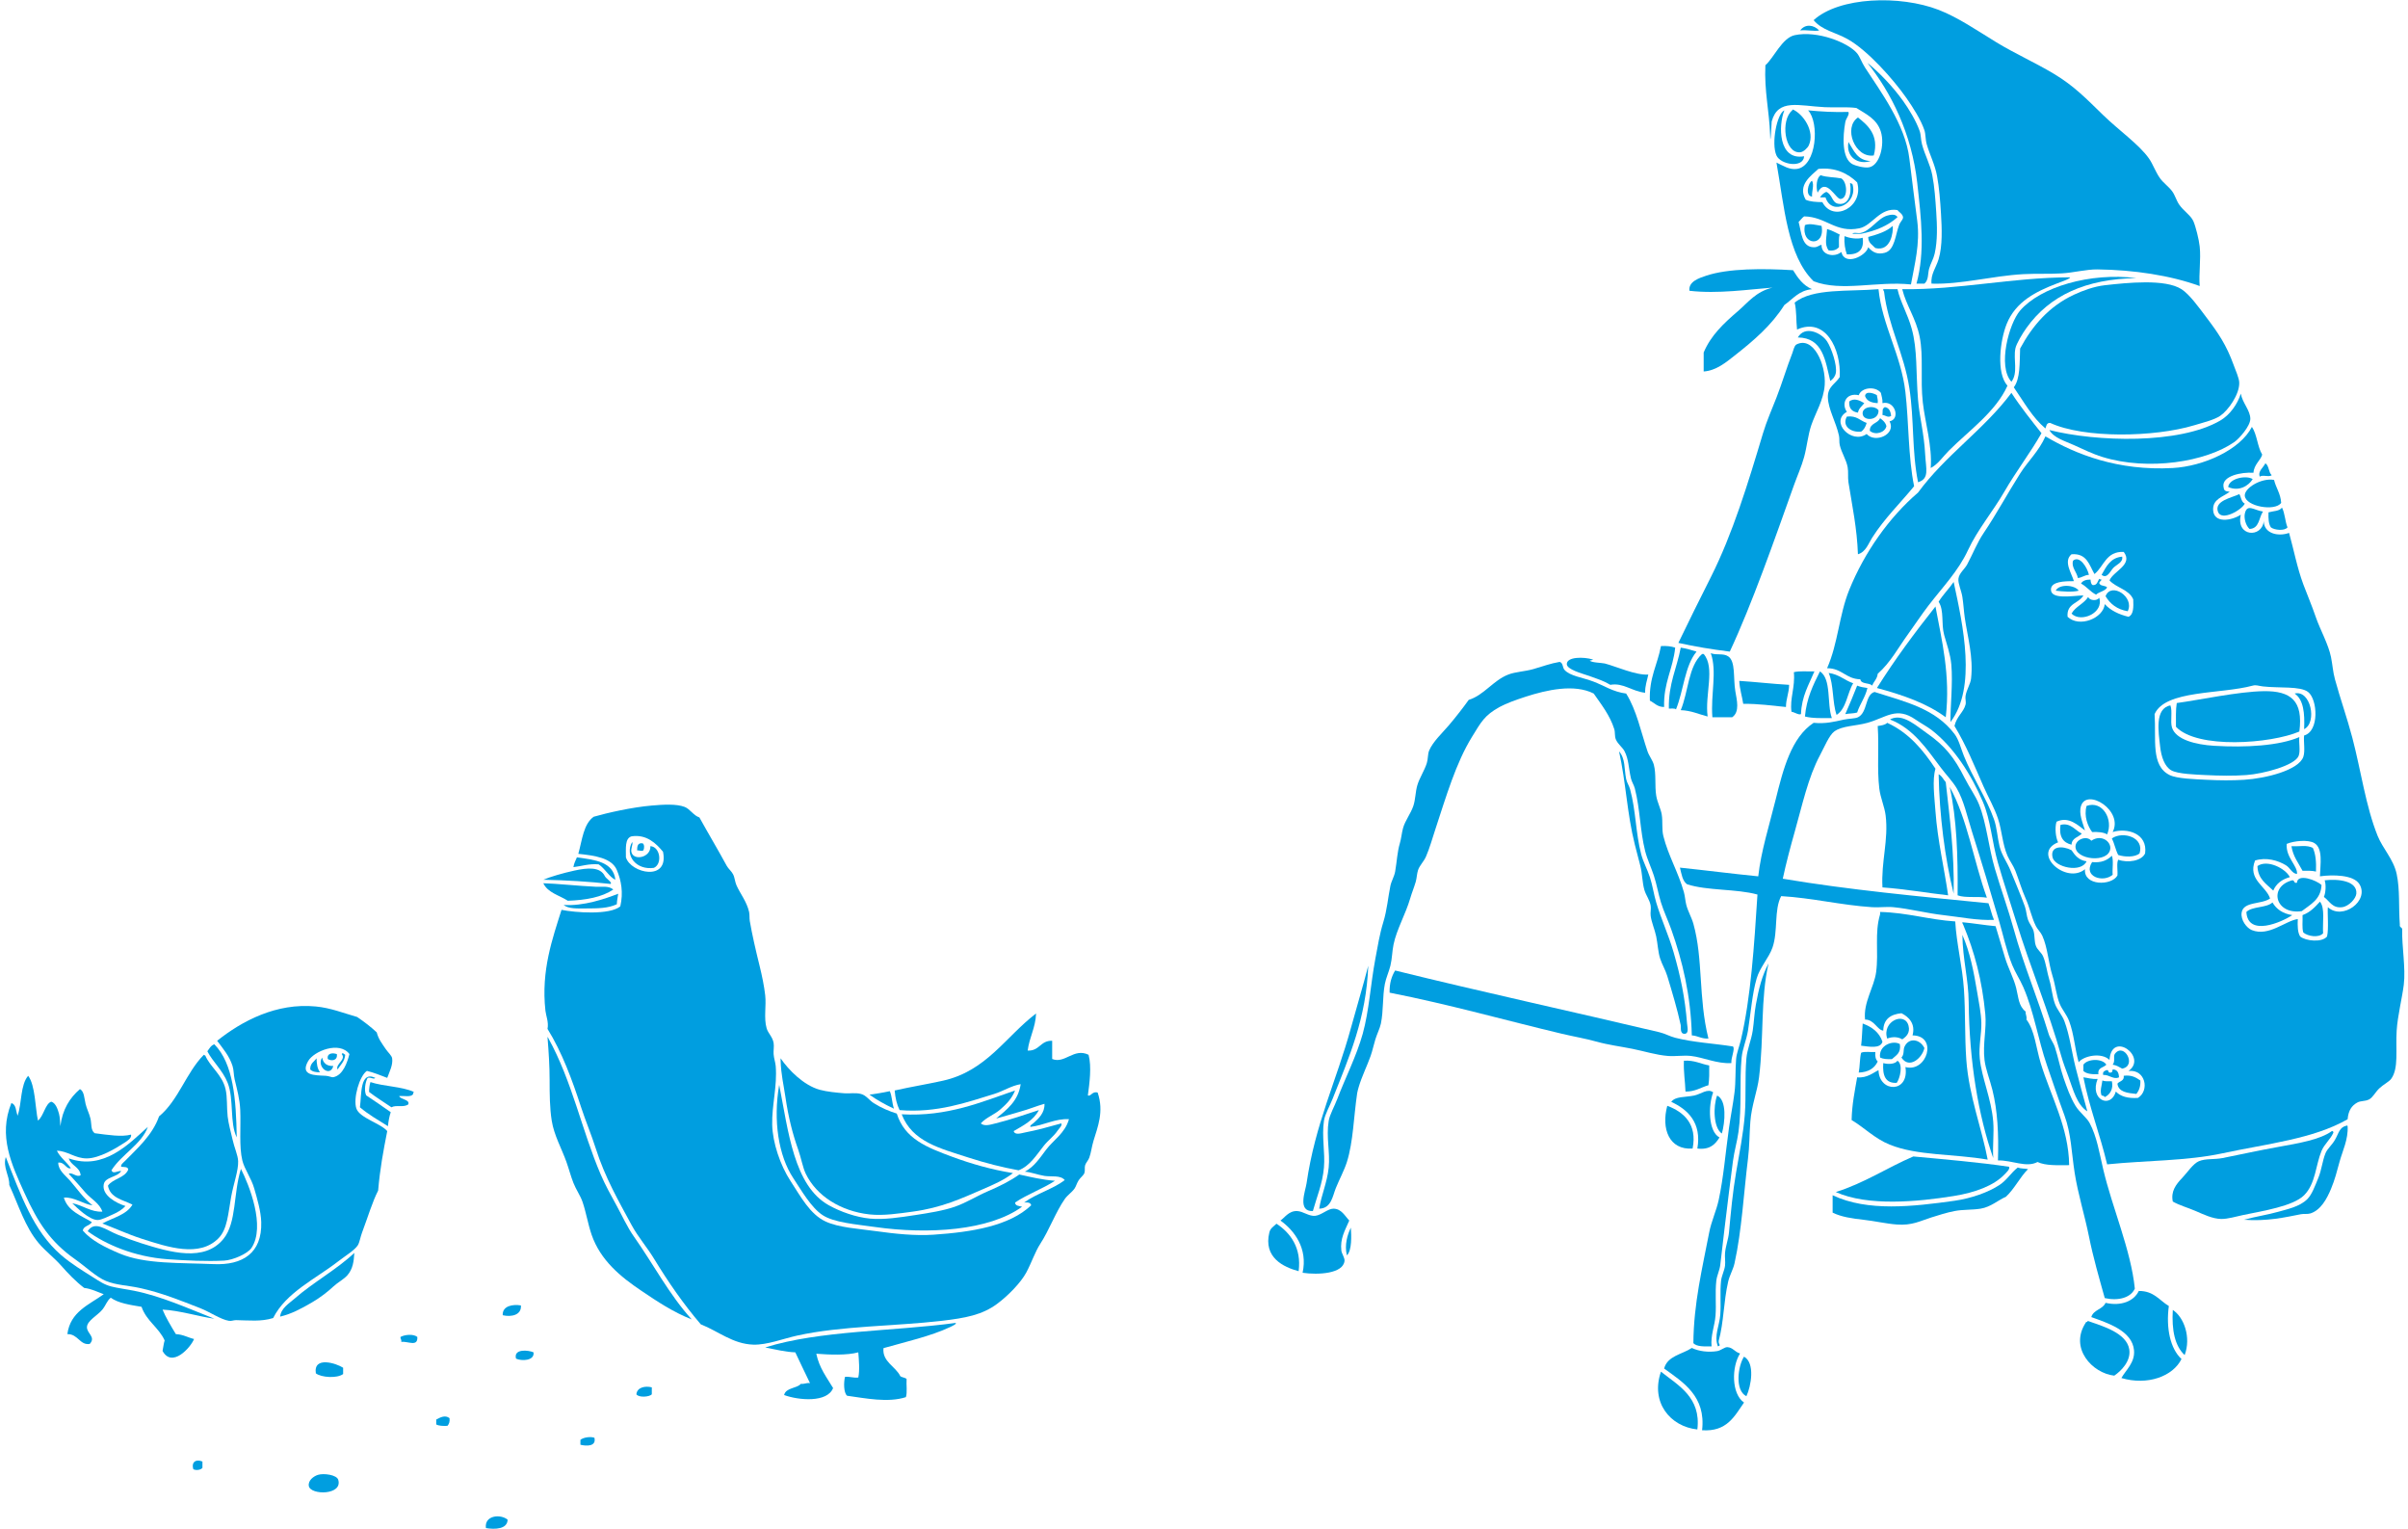 <?xml version="1.0" encoding="UTF-8" standalone="no"?><!DOCTYPE svg PUBLIC "-//W3C//DTD SVG 1.1//EN" "http://www.w3.org/Graphics/SVG/1.1/DTD/svg11.dtd"><svg width="100%" height="100%" viewBox="0 0 438 278" version="1.1" xmlns="http://www.w3.org/2000/svg" xmlns:xlink="http://www.w3.org/1999/xlink" xml:space="preserve" xmlns:serif="http://www.serif.com/" style="fill-rule:evenodd;clip-rule:evenodd;stroke-linejoin:round;stroke-miterlimit:2;"><g id="pani-bia" serif:id="pani bia"><g id="Layer-1" serif:id="Layer 1"><path d="M400.11,52.013c-5.336,-1.939 -11.974,-2.939 -18.563,-3.022c-2.071,-0.026 -4.294,0.586 -6.475,0.719c-2.351,0.143 -4.753,0.017 -7.051,0.144c-5.701,0.316 -11.257,1.898 -16.691,1.727c-0.178,-1.715 0.846,-2.946 1.295,-4.461c0.725,-2.446 0.59,-5.583 0.432,-8.202c-0.147,-2.408 -0.319,-4.762 -0.72,-6.907c-0.4,-2.14 -1.345,-3.905 -1.871,-5.756c-0.272,-0.957 -0.181,-1.837 -0.431,-2.59c-0.62,-1.865 -2.149,-4.251 -3.31,-5.9c-2.374,-3.372 -6.991,-8.597 -10.649,-10.648c-2.232,-1.251 -4.646,-1.594 -6.187,-3.453c4.665,-4.248 15.699,-4.59 22.736,-1.871c3.541,1.369 7.064,3.8 10.504,5.9c3.321,2.027 7.06,3.687 10.504,5.756c3.631,2.181 5.845,4.49 8.922,7.482c2.883,2.804 6.566,5.361 8.346,7.914c0.72,1.032 1.181,2.445 2.014,3.598c0.601,0.829 1.492,1.43 2.159,2.302c0.545,0.713 0.775,1.683 1.296,2.446c0.791,1.161 2.132,1.987 2.588,3.022c0.416,0.942 1.018,3.335 1.152,4.605c0.252,2.382 -0.191,4.99 0,7.195" style="fill:#009ee0;"/><path d="M330.897,5.534c-0.792,0.213 -2.258,-0.138 -3.454,0c0.918,-1.241 2.452,-1.041 3.454,0" style="fill:#009ee0;"/><path d="M338.235,41.508c-4.341,0.921 -6.061,-2.098 -10.072,-2.159c-0.407,0.265 -0.648,0.696 -1.008,1.007c0.547,2.015 0.553,4.548 2.734,4.606c0.806,0.02 0.975,-0.402 1.44,-0.432c-0.071,1.89 2.342,2.357 3.597,1.295c0.626,2.651 4.535,0.68 4.892,-0.863c0.898,1.042 1.794,1.331 3.022,1.006c1.82,-0.48 1.927,-3.32 2.59,-5.036c0.264,-0.682 0.758,-0.998 0.719,-1.439c-0.051,-0.591 -0.825,-0.984 -1.007,-1.295c-3.204,-0.529 -4.554,2.811 -6.907,3.31m-6.762,-4.749c1.991,3.794 7.628,0.841 6.331,-3.597c-1.619,-1.571 -3.947,-2.789 -7.051,-2.446c-1.3,1.213 -3.861,2.911 -2.302,5.611c0.797,0.354 1.887,0.416 3.022,0.432m16.116,14.966c-6.221,-0.644 -12.59,1.378 -17.7,-0.576c-4.782,-4.667 -5.329,-13.569 -6.763,-21.584c1.211,0.554 2.337,1.358 3.741,1.151c3.583,-0.528 4.104,-8.417 2.015,-10.648c2.325,0.218 4.715,0.369 7.339,0.287c0.222,0.538 -0.441,1.123 -0.576,1.871c-0.465,2.594 -0.648,6.568 1.295,7.626c0.463,0.252 2.108,0.738 3.022,0.576c1.96,-0.346 2.884,-4.123 2.158,-6.476c-0.727,-2.356 -2.781,-3.245 -4.46,-4.316c-1.814,-0.239 -3.714,-0.042 -5.756,-0.144c-4.734,-0.236 -8.495,-1.616 -9.641,2.59c-0.043,0.16 -0.23,5.058 -0.287,2.446c-0.154,-4.355 -1.081,-7.937 -0.864,-12.662c1.51,-1.314 3.04,-4.972 5.324,-5.468c4.127,-0.897 9.786,1.375 11.368,3.309c0.484,0.592 0.847,1.676 1.438,2.59c2.753,4.251 7.324,10.346 8.059,16.548c0.42,3.549 0.999,7.858 1.438,11.368c0.521,4.152 -0.485,7.835 -1.15,11.512" style="fill:#009ee0;"/><path d="M326.004,20.068c-0.026,-0.123 0.057,-0.136 0.144,-0.144c1.875,0.864 3.992,3.949 2.878,6.475c-0.222,0.503 -0.986,1.241 -1.583,1.295c-2.864,0.257 -3.624,-5.863 -1.439,-7.626" style="fill:#009ee0;"/><path d="M337.948,21.362c1.779,1.391 3.882,3.212 2.878,6.907c-3.407,0.529 -5.604,-5.058 -2.878,-6.907" style="fill:#009ee0;"/><path d="M336.221,25.823c0.967,1.528 1.61,3.379 4.029,3.454c-2.128,0.745 -4.549,-0.602 -4.029,-3.454" style="fill:#009ee0;"/><path d="M330.609,35.033c-0.327,-1 -0.203,-2.791 0.575,-3.166c1.047,0.392 2.546,0.332 3.742,0.576c1.108,0.673 1.238,3.651 -0.144,3.741c-0.862,0.055 -2.632,-4.11 -4.173,-1.151" style="fill:#009ee0;"/><path d="M329.601,32.874c0.428,0.816 -0.077,1.934 0,2.878c-1.318,-0.117 -0.689,-2.604 0,-2.878" style="fill:#009ee0;"/><path d="M336.509,33.306c0.232,-0.041 0.247,0.136 0.431,0.144c1.126,3.556 -3.765,5.982 -4.893,2.446l-1.006,0c0.295,-0.425 0.639,-0.799 1.15,-1.007c1.135,0.499 1.012,1.943 2.159,2.159c1.858,0.349 2.516,-1.722 2.159,-3.742" style="fill:#009ee0;"/><path d="M345.142,39.494c-1.689,1.524 -3.937,2.488 -6.619,3.021l-1.583,0c0.2,-0.328 1.002,-0.053 1.439,-0.143c1.813,-0.305 3.172,-2.686 4.893,-3.166c0.389,-0.109 1.502,-0.419 1.87,0.288" style="fill:#009ee0;"/><path d="M331.329,41.076c0.738,3.909 -3.785,3.647 -3.022,-0.144c0.886,-0.368 2.17,0.008 3.022,0.144" style="fill:#009ee0;"/><path d="M344.279,41.076c0.122,1.091 -0.348,4.728 -3.166,4.03c-0.526,-0.578 -1.3,-0.907 -1.294,-2.015c1.688,-0.47 3.341,-0.976 4.46,-2.015" style="fill:#009ee0;"/><path d="M332.335,41.652c0.86,0.243 1.564,0.643 2.303,1.007c-0.243,0.572 -0.113,1.517 -0.144,2.303c-0.407,0.409 -0.926,0.704 -1.871,0.575c-0.819,-1.083 -0.367,-2.355 -0.288,-3.885" style="fill:#009ee0;"/><path d="M335.501,42.947c0.831,0.332 2.284,0.608 3.309,0.288c0.309,2.274 -0.843,3.089 -2.877,3.022c-0.322,-0.926 -0.516,-1.978 -0.432,-3.31" style="fill:#009ee0;"/><path d="M388.599,50.573c-9.198,0.154 -15.762,3.133 -20.002,9.066c-0.713,0.998 -1.836,2.845 -2.014,3.741c-0.397,1.994 0.534,4.417 -0.72,6.043c-2.564,-2.817 -0.425,-10.635 1.583,-12.95c3.719,-4.286 12.708,-6.963 21.153,-5.9" style="fill:#009ee0;"/><path d="M376.511,50.429c0.224,0.204 -1.681,0.858 -2.446,1.152c-3.721,1.431 -7.428,3.259 -9.065,7.338c-1.205,3.002 -1.929,8.905 0.144,11.224c-2.11,4.718 -7.025,8.175 -10.649,11.799c-1.117,1.118 -1.989,2.485 -3.309,3.166c0.301,-3.998 -1.024,-8.231 -1.44,-11.943c-0.474,-4.247 0.157,-8.3 -0.575,-11.943c-0.67,-3.339 -2.431,-5.646 -3.165,-8.634c10.476,0.123 19.728,-2.113 30.505,-2.159" style="fill:#009ee0;"/><path d="M372.915,76.906c-0.668,-0.043 -0.697,0.55 -0.864,1.008c-2.397,-2.017 -3.952,-4.874 -5.756,-7.483c1.191,-1.543 1.048,-4.42 1.151,-7.051c2.238,-4.143 5.231,-7.649 9.785,-9.785c1.65,-0.773 3.737,-1.517 5.612,-1.726c4.085,-0.457 11.002,-1.184 13.958,0.719c1.472,0.949 3.169,3.33 4.46,5.036c2.256,2.98 3.686,5.06 5.037,8.778c0.37,1.018 0.981,2.355 1.005,3.165c0.071,2.149 -2.013,5.064 -3.451,6.044c-1.087,0.741 -3.041,1.212 -4.749,1.727c-7.265,2.19 -20.005,2.412 -26.188,-0.432" style="fill:#009ee0;"/><path d="M338.091,71.869c-2.273,-0.52 -3.215,1.509 -2.158,3.022c-3.159,1.781 0.829,5.99 3.597,4.029c1.573,1.756 5.426,0.041 4.173,-2.302c2.042,-0.41 0.984,-3.859 -1.295,-3.309c0.049,-0.768 -0.179,-1.26 -0.288,-1.871c-0.961,-1.253 -3.517,-1.029 -4.029,0.431m3.597,-19.281c0.673,6.596 4.109,11.947 4.893,18.706c0.625,5.394 0.496,11.847 1.583,17.124c-2.524,3.083 -5.368,5.822 -7.626,9.353c-0.691,1.079 -1.153,2.602 -2.591,3.021c-0.172,-4.768 -1.037,-8.729 -1.726,-13.094c-0.14,-0.882 0.017,-1.846 -0.144,-2.734c-0.257,-1.404 -1.118,-2.628 -1.439,-4.029c-0.127,-0.552 -0.021,-1.167 -0.144,-1.727c-0.538,-2.455 -1.935,-4.757 -2.015,-6.907c-0.074,-2.001 1.351,-2.453 2.159,-3.741c0.257,-5.17 -2.64,-10.945 -7.77,-8.634c-0.179,-1.596 -0.069,-3.481 -0.432,-4.892c3.24,-2.659 9.815,-1.984 15.252,-2.446" style="fill:#009ee0;"/><path d="M345.142,52.588c0.517,2.32 1.835,4.474 2.59,7.194c1.065,3.837 0.74,7.941 1.151,12.951c0.257,3.127 1.091,6.026 1.296,9.929c0.136,2.621 0.821,4.367 -1.296,5.036c-1.151,-5.726 -0.682,-11.275 -1.582,-17.123c-0.973,-6.327 -3.87,-11.344 -4.605,-17.556c-0.075,-0.115 -0.15,-0.233 -0.143,-0.431" style="fill:#009ee0;"/><path d="M332.911,69.279c-0.89,-3.713 -1.34,-7.868 -5.899,-7.913c1.303,-2.25 4.29,-0.855 5.323,0.719c0.778,1.184 1.867,4.328 1.584,5.756c-0.131,0.659 -0.528,1.109 -1.008,1.438" style="fill:#009ee0;"/><path d="M314.637,118.492c-3.244,-0.403 -6.374,-0.917 -9.353,-1.583c1.871,-3.899 3.856,-7.879 5.899,-11.944c3.994,-7.943 6.746,-17.007 9.497,-26.188c0.67,-2.236 1.601,-4.303 2.446,-6.475c1.055,-2.712 1.876,-5.511 2.878,-8.059c0.217,-0.552 0.313,-1.272 0.72,-1.582c3.105,-1.648 5.433,3.634 5.18,7.338c-0.189,2.755 -1.69,5.1 -2.447,7.339c-0.611,1.813 -0.767,3.813 -1.294,5.756c-0.458,1.685 -1.266,3.485 -1.871,5.18c-3.542,9.924 -7.63,21.628 -11.655,30.218" style="fill:#009ee0;"/><path d="M341.401,71.869c0.04,0.488 0.229,0.827 0.144,1.44c-1.149,-0.051 -2.005,-0.394 -2.303,-1.296c0.098,-1.037 1.717,-0.454 2.159,-0.144" style="fill:#009ee0;"/><path d="M340.538,124.679c-0.516,-0.588 -2.014,-0.192 -2.158,-1.151c-2.631,-0.056 -3.348,-2.025 -6.044,-2.014c2.012,-4.557 2.16,-9.63 4.028,-14.246c2.759,-6.816 7.229,-13.155 12.519,-17.699c4.939,-6.766 11.982,-11.425 16.98,-18.131c1.637,2.536 3.836,5.277 5.468,7.339c-2.067,3.637 -4.619,6.935 -6.763,10.648c-2.091,3.621 -4.874,6.891 -6.619,10.648c-1.75,3.767 -4.58,6.67 -7.195,10.072c-1.255,1.634 -2.398,3.384 -3.596,5.037c-1.898,2.615 -3.27,5.274 -5.613,7.339c-0.095,0.961 -0.727,1.384 -1.007,2.158" style="fill:#009ee0;"/><path d="M407.593,71.583c0.263,1.65 1.748,3.062 1.727,4.604c-0.019,1.302 -1.993,3.55 -2.879,4.173c-5.132,3.609 -15.651,5.327 -24.03,2.734c-1.833,-0.567 -3.592,-1.447 -5.181,-2.158c-1.705,-0.764 -3.689,-1.322 -4.46,-2.734c8.579,2.161 23.622,2.615 31.082,-1.727c1.748,-1.019 3.12,-2.956 3.741,-4.892" style="fill:#009ee0;"/><path d="M339.099,73.309c-0.409,0.55 -0.997,0.922 -1.151,1.726c-1.035,-0.164 -1.678,-0.72 -1.584,-2.014c0.861,-0.738 1.949,-0.184 2.735,0.288" style="fill:#009ee0;"/><path d="M341.689,74.604c0.099,1.87 -2.665,2.057 -2.878,0.719c-0.218,-1.366 2.11,-1.725 2.878,-0.719" style="fill:#009ee0;"/><path d="M342.84,74.029c0.787,0.124 1.041,0.779 1.151,1.582c-0.541,0.438 -1.057,-0.115 -1.583,-0.144c0.094,-0.825 -0.137,-1.089 0.432,-1.438" style="fill:#009ee0;"/><path d="M335.933,75.755c1.807,-0.225 2.411,0.754 3.597,1.151c-0.182,0.682 -0.485,1.242 -1.007,1.583c-1.876,0.202 -3.533,-1.041 -2.59,-2.734" style="fill:#009ee0;"/><path d="M341.976,76.043c0.497,0.367 0.968,0.758 1.151,1.439c-0.217,1.167 -2.013,1.743 -3.021,0.863c-0.032,-1.423 1.477,-1.305 1.87,-2.302" style="fill:#009ee0;"/><path d="M412.054,84.245c0.683,0.419 0.565,1.641 1.151,2.158c-0.39,0.426 -1.769,-0.139 -2.159,0.288c-0.421,-0.999 0.691,-1.706 1.008,-2.446" style="fill:#009ee0;"/><path d="M409.751,87.123c-0.737,1.221 -2.508,2.315 -4.461,1.438c0.192,-1.598 3.318,-2.186 4.461,-1.438" style="fill:#009ee0;"/><path d="M413.636,87.267c0.35,1.472 1.185,2.46 1.296,4.173c-1.09,1.603 -6.481,0.665 -6.619,-1.295c-0.098,-1.368 2.985,-3.288 5.323,-2.878" style="fill:#009ee0;"/><path d="M407.305,89.857c0.287,0.276 0.333,1.428 1.007,1.726c-0.546,1.136 -4.273,3.321 -4.892,1.44c-0.655,-1.989 2.572,-2.514 3.885,-3.166" style="fill:#009ee0;"/><path d="M411.621,93.022c-0.759,1.112 -0.644,3.096 -2.446,3.166c-0.704,-0.638 -1.017,-1.951 -0.864,-2.734c0.391,-1.972 1.669,-0.657 3.31,-0.432" style="fill:#009ee0;"/><path d="M415.074,92.303c0.539,0.997 0.558,2.513 1.009,3.597c-0.549,0.709 -2.413,0.486 -3.022,0c-0.426,-0.629 -0.476,-1.634 -0.433,-2.733c0.858,-0.248 2.007,-0.201 2.446,-0.864" style="fill:#009ee0;"/><path d="M386.008,101.224c0.211,1.029 -0.993,1.425 -1.583,2.015c-0.577,0.578 -1.136,2.107 -2.158,1.295c0.854,-1.497 1.585,-3.115 3.741,-3.31" style="fill:#009ee0;"/><path d="M379.965,104.534c-0.833,0.031 -1.22,0.507 -2.015,0.575c-0.167,-1.081 -1.271,-1.986 -0.863,-3.165c1.202,-0.994 2.583,1.27 2.878,2.59" style="fill:#009ee0;"/><path d="M381.836,105.253c0.115,0.077 0.233,0.151 0.432,0.144c-0.105,0.316 -0.676,0.478 -0.288,0.864c0.286,0.337 1.04,0.206 1.293,0.575c-0.414,0.687 -1.443,0.762 -2.013,1.295c-1.063,-0.519 -1.7,-1.465 -2.735,-2.014c0.295,-0.522 0.906,-0.726 1.728,-0.72c0.05,0.429 0.083,0.876 0.432,1.008c0.791,0.024 0.85,-0.685 1.151,-1.152" style="fill:#009ee0;"/><path d="M355.359,105.829c1.711,7.922 4.202,19.178 -0.576,25.469c-0.058,-2.777 0.467,-6.992 0.144,-10.504c-0.171,-1.863 -0.882,-3.839 -1.295,-5.324c-0.573,-2.061 0.037,-4.388 -1.007,-6.044c0.799,-1.311 1.876,-2.344 2.734,-3.597" style="fill:#009ee0;"/><path d="M378.094,107.412c-1.12,0.302 -3.026,0.15 -4.173,0c0.624,-1.281 3.521,-1.049 4.173,0" style="fill:#009ee0;"/><path d="M387.016,111.153c-1.926,-0.329 -3.185,-1.323 -4.029,-2.734c1.014,-2.669 5.341,0.147 4.029,2.734" style="fill:#009ee0;"/><path d="M379.82,108.563c0.28,0.665 1.589,0.773 2.015,0.143c0.897,2.715 -3.304,4.615 -5.036,2.879c0.715,-1.299 2.247,-1.783 3.021,-3.022" style="fill:#009ee0;"/><path d="M353.92,130.435c-3.413,-2.535 -7.825,-4.071 -12.52,-5.324c3.274,-5.218 6.895,-10.086 10.65,-14.821c1.132,6.113 2.76,12.486 1.87,20.145" style="fill:#009ee0;"/><path d="M304.708,117.772c-0.394,3.876 -2.151,6.387 -2.015,10.792c-1.252,0.005 -1.744,-0.749 -2.59,-1.151c-0.178,-4.158 1.397,-6.564 2.015,-9.928c1.018,-0.059 1.879,0.039 2.59,0.287" style="fill:#009ee0;"/><path d="M308.593,118.492c-2.157,2.592 -2.36,7.137 -3.741,10.505c-0.239,-0.242 -0.845,-0.115 -1.296,-0.145c-0.099,-4.512 1.468,-7.358 2.159,-11.08c1.059,0.14 1.939,0.46 2.878,0.72" style="fill:#009ee0;"/><path d="M311.183,118.78c1.097,0.422 2.234,-0.044 3.166,0.575c1.376,0.915 0.89,3.895 1.295,6.332c0.261,1.58 0.866,3.759 -0.576,4.747l-3.597,0c-0.329,-4.191 0.89,-8.312 -0.288,-11.654" style="fill:#009ee0;"/><path d="M309.888,118.923c2.139,2.487 0.186,7.388 0.719,11.368c-1.611,-0.402 -2.946,-1.082 -4.891,-1.151c1.392,-3.307 1.366,-8.033 3.885,-10.217" style="fill:#009ee0;"/><path d="M299.815,122.665c-0.212,1.083 -0.6,1.989 -0.575,3.309c-2.45,-0.272 -3.979,-1.864 -6.331,-1.439c-1.093,-0.67 -2.256,-1.061 -4.174,-1.726c-1.029,-0.356 -3.699,-1.074 -3.741,-2.015c-0.061,-1.38 3.06,-1.386 4.749,-0.864c0.123,0.039 -0.559,0.25 -0.576,0.145c0.07,0.425 2.267,0.453 2.734,0.576c2.051,0.534 5.664,2.179 7.914,2.014" style="fill:#009ee0;"/><path d="M283.699,120.362c0.65,0.206 0.488,1.01 0.863,1.439c1.009,1.153 3.26,1.365 5.325,2.159c1.916,0.736 3.552,1.87 5.899,2.158c1.901,3.014 2.709,7.032 3.885,10.504c0.28,0.826 0.933,1.632 1.151,2.446c0.453,1.686 0.141,3.799 0.432,5.613c0.201,1.249 0.838,2.376 1.008,3.453c0.208,1.327 -0.015,2.67 0.288,3.885c0.894,3.588 2.714,6.558 3.74,10.217c0.21,0.747 0.244,1.566 0.432,2.302c0.304,1.187 0.961,2.262 1.295,3.453c1.803,6.433 0.88,13.43 2.734,20.866c-1.276,0.076 -1.896,-0.503 -3.021,-0.576c-0.188,-7.242 -1.682,-13.482 -3.742,-19.282c-0.576,-1.621 -1.359,-3.24 -1.87,-4.892c-0.488,-1.579 -0.767,-3.291 -1.296,-4.893c-0.498,-1.509 -1.209,-2.979 -1.582,-4.461c-0.925,-3.661 -0.907,-7.595 -1.871,-11.368c-0.157,-0.614 -0.576,-1.229 -0.72,-1.87c-0.461,-2.073 -0.382,-3.364 -1.15,-4.893c-0.377,-0.749 -1.186,-1.24 -1.584,-2.157c-0.253,-0.586 -0.106,-1.3 -0.288,-1.872c-0.798,-2.522 -2.304,-4.4 -3.74,-6.475c-3.526,-1.799 -8.549,-0.661 -12.376,0.575c-1.678,0.544 -3.549,1.209 -4.748,1.872c-2.759,1.524 -3.356,2.733 -5.036,5.467c-2.92,4.75 -4.676,10.811 -6.619,16.692c-0.554,1.677 -1.064,3.524 -1.727,5.036c-0.399,0.911 -1.155,1.612 -1.439,2.447c-0.226,0.664 -0.223,1.444 -0.432,2.158c-0.289,0.987 -0.706,1.998 -1.007,3.022c-0.852,2.897 -2.455,5.618 -3.022,8.346c-0.271,1.306 -0.26,2.612 -0.576,3.885c-0.274,1.11 -0.793,2.204 -1.007,3.31c-0.451,2.339 -0.232,4.821 -0.719,7.195c-0.177,0.859 -0.71,1.91 -1.007,2.877c-0.308,1 -0.526,2.07 -0.864,3.022c-0.646,1.822 -1.601,3.726 -2.158,5.612c-0.084,0.284 -0.246,0.871 -0.288,1.151c-0.632,4.23 -0.709,8.841 -1.87,12.519c-0.484,1.53 -1.385,3.185 -2.015,4.748c-0.584,1.449 -0.818,3.701 -3.022,3.741c0.375,-2.439 1.445,-4.733 1.727,-7.482c0.284,-2.777 -0.487,-5.524 0,-8.49c0.185,-1.125 1.037,-2.592 1.582,-4.029c1.414,-3.724 3.485,-7.777 4.606,-11.799c1.151,-4.135 1.436,-9.047 2.302,-13.669c0.424,-2.268 0.77,-4.44 1.439,-6.621c0.696,-2.273 0.854,-4.479 1.294,-6.619c0.177,-0.854 0.714,-1.718 0.864,-2.59c0.34,-1.966 0.364,-3.469 0.864,-5.18c0.261,-0.897 0.333,-1.854 0.575,-2.734c0.369,-1.339 1.406,-2.635 1.871,-4.029c0.4,-1.201 0.364,-2.517 0.719,-3.741c0.389,-1.34 1.294,-2.663 1.727,-4.029c0.246,-0.776 0.159,-1.658 0.431,-2.303c0.681,-1.612 2.36,-3.149 3.598,-4.604c1.329,-1.565 2.544,-3.14 3.597,-4.604c2.747,-0.828 4.422,-3.524 7.195,-4.605c1.313,-0.512 3.029,-0.549 4.605,-1.007c1.59,-0.464 3.149,-1.036 4.748,-1.296" style="fill:#009ee0;"/><path d="M330.033,122.089c-1.001,2.405 -2.324,4.486 -2.446,7.77c-0.422,0.204 -1.139,-0.342 -1.727,-0.431c-0.337,-2.4 0.692,-4.42 0.432,-7.195c1.034,-0.261 2.489,-0.101 3.741,-0.144" style="fill:#009ee0;"/><path d="M331.041,122.089c2.129,1.42 1.23,5.868 2.158,8.49c-1.734,0.006 -3.528,0.074 -4.892,-0.288c0.297,-3.348 1.517,-5.773 2.734,-8.202" style="fill:#009ee0;"/><path d="M332.623,122.378c1.874,0.235 2.885,1.335 4.461,1.87c-1.096,1.829 -1.233,4.618 -3.021,5.755c-0.789,-2.233 -0.503,-5.541 -1.44,-7.625" style="fill:#009ee0;"/><path d="M316.363,123.815c3.065,0.197 5.976,0.548 9.066,0.72c-0.018,1.517 -0.566,2.505 -0.576,4.029c-2.539,-0.243 -4.961,-0.603 -7.77,-0.575c-0.217,-1.414 -0.639,-2.623 -0.72,-4.174" style="fill:#009ee0;"/><path d="M337.804,124.679c0.543,0.225 1.191,0.344 1.87,0.432c-0.396,1.714 -1.351,2.87 -1.87,4.46c-0.627,0.19 -1.478,0.154 -2.159,0.288c0.756,-1.691 1.461,-3.431 2.159,-5.18" style="fill:#009ee0;"/><path d="M340.97,125.831c5.836,1.852 11.048,3.059 14.533,7.626c0.805,1.056 1.137,2.558 1.727,4.028c1.478,3.69 4.161,7.776 5.468,11.512c0.538,1.54 0.614,3.258 1.007,4.894c0.388,1.615 1.395,2.92 2.014,4.459c0.884,2.199 1.846,4.416 2.59,6.476c0.277,0.766 0.291,1.646 0.576,2.446c0.251,0.709 0.822,1.334 1.008,2.014c0.242,0.894 0.109,1.871 0.431,2.735c0.26,0.696 1.002,1.201 1.295,1.871c0.554,1.266 0.715,2.895 1.151,4.316c0.426,1.387 0.503,2.931 1.007,4.318c0.4,1.096 1.31,2.047 1.727,3.166c0.968,2.594 1.323,5.569 2.014,8.344c0.687,2.752 1.423,5.426 2.159,8.059c-1.91,-1.196 -2.558,-3.902 -3.453,-6.331c-0.453,-1.227 -0.945,-2.486 -1.296,-3.743c-2.267,-8.133 -5.659,-16.198 -8.201,-24.461c-1.053,-3.419 -2.295,-7.118 -3.31,-10.648c-1.087,-3.783 -1.314,-7.746 -2.734,-11.081c-2.078,-4.875 -5.246,-9.929 -9.353,-13.094c-0.813,-0.625 -1.937,-1.215 -2.879,-1.87c-3.511,-2.446 -5.333,-0.386 -8.777,0.576c-2.151,0.599 -4.608,0.515 -6.043,1.582c-0.925,0.688 -1.816,2.874 -2.59,4.317c-2.164,4.031 -3.23,9.11 -4.605,13.957c-0.691,2.435 -1.574,5.718 -2.158,8.491c11.941,2.016 24.704,3.209 37.412,4.46c0.382,0.961 0.585,2.101 1.008,3.022c-3.033,0.141 -6.078,-0.511 -9.21,-0.863c-3.056,-0.343 -6.099,-1.152 -9.065,-1.44c-1.286,-0.124 -2.64,0.083 -3.885,0c-5.631,-0.368 -10.965,-1.693 -16.548,-2.014c-1.33,2.468 -0.548,6.388 -1.583,9.353c-0.654,1.876 -2.276,3.569 -2.878,5.612c-0.806,2.733 -1.056,6.202 -1.583,9.497c-0.271,1.701 -0.995,3.279 -1.151,4.893c-0.423,4.375 0.064,8.951 -0.576,13.526c-0.251,1.802 -0.767,3.493 -1.007,5.324c-0.241,1.84 -0.494,3.735 -0.719,5.612c-0.54,4.51 -1.043,8.374 -1.583,13.238c-0.11,0.982 -0.613,1.92 -0.719,2.878c-0.246,2.197 0.011,4.284 -0.144,6.331c-0.145,1.904 -0.922,3.649 -0.72,5.612c-1.318,0.022 -2.669,0.079 -3.31,-0.575c0.044,-7.19 1.634,-13.684 2.878,-20.145c0.392,-2.033 1.306,-3.947 1.727,-5.9c0.886,-4.108 1.214,-8.395 1.871,-13.094c0.293,-2.099 0.732,-4.276 1.007,-6.475c0.243,-1.947 0.127,-3.987 0.288,-6.044c0.084,-1.082 0.589,-2.284 0.863,-3.454c1.825,-7.771 2.424,-17.176 3.022,-26.477c-3.832,-1.06 -9.119,-0.667 -12.807,-1.87c-0.846,-0.594 -1.005,-1.872 -1.295,-3.022c4.778,0.499 9.446,1.107 14.245,1.583c0.496,-4.527 2.01,-9.288 3.166,-13.958c1.383,-5.583 2.84,-11.276 6.907,-13.957c2.215,0.203 3.701,-0.192 5.468,-0.576c0.919,-0.2 2.062,-0.18 2.591,-0.432c1.784,-0.848 1.267,-4.129 3.022,-4.604" style="fill:#009ee0;"/><path d="M418.24,133.025c-5.191,2.229 -18.587,3.234 -22.447,-0.863c0.008,-1.478 -0.065,-3.039 0.145,-4.317c4.041,-0.539 11.226,-2.097 15.827,-2.158c4.926,-0.066 7.199,1.74 6.475,7.338" style="fill:#009ee0;"/><path d="M417.378,126.118c2.911,-0.733 4.166,5.273 1.727,6.476c0.131,-2.865 -0.09,-5.378 -1.727,-6.476" style="fill:#009ee0;"/><path d="M394.786,128.277c0.411,1.093 -0.062,2.923 0.287,4.029c0.702,2.216 4.329,3.104 7.628,3.31c5.768,0.358 11.923,-0.007 15.539,-1.584c-0.136,0.884 0.238,2.575 -0.143,3.453c-0.749,1.727 -6.356,3.226 -9.497,3.455c-2.428,0.175 -4.809,0.133 -7.482,0c-1.662,-0.083 -5.007,-0.181 -6.188,-0.864c-1.18,-0.682 -1.802,-2.407 -2.014,-4.317c-0.296,-2.657 -1.024,-6.948 1.87,-7.482" style="fill:#009ee0;"/><path d="M388.311,234.327c-0.725,1.652 -2.985,2.283 -5.468,1.727c-1.014,-3.634 -2.107,-7.386 -2.878,-11.225c-0.779,-3.867 -1.986,-7.67 -2.591,-11.51c-0.597,-3.794 -0.621,-7.117 -1.87,-10.506c-1.096,-2.972 -2.095,-5.957 -3.165,-9.065c-1.661,-4.816 -2.352,-9.747 -4.318,-14.245c-0.596,-1.365 -1.446,-2.639 -2.014,-4.028c-1.026,-2.516 -1.635,-5.438 -2.446,-8.202c-1.592,-5.422 -3.139,-10.57 -4.892,-16.117c-0.873,-2.756 -1.451,-5.555 -2.735,-7.77c-0.713,-1.233 -1.919,-2.47 -2.877,-3.742c-2.53,-3.356 -4.999,-7.128 -9.21,-8.777c-0.026,-0.124 0.058,-0.136 0.144,-0.144c2.162,-0.963 4.505,1.214 6.476,2.59c3.321,2.321 5.005,4.419 6.906,8.201c0.819,1.628 1.993,3.25 2.591,4.749c1.392,3.494 1.728,7.724 2.877,11.656c1.091,3.727 2.446,7.422 3.454,11.08c1.791,6.507 4.361,12.505 6.331,18.994c0.268,0.882 0.873,1.596 1.151,2.447c0.614,1.878 0.958,3.822 1.583,5.611c0.603,1.728 1.204,3.463 2.158,5.037c0.746,1.227 2.03,2.104 2.59,3.165c1.311,2.48 1.752,5.384 2.447,8.346c1.657,7.073 5.046,14.688 5.756,21.728" style="fill:#009ee0;"/><path d="M343.272,131.443c3.915,1.791 6.502,4.913 8.778,8.345c-0.61,2.035 -0.192,5.102 0,7.77c0.375,5.24 1.649,10.599 2.302,15.253c-4.01,-0.452 -7.784,-1.138 -11.944,-1.438c-0.264,-4.709 1.132,-8.596 0.577,-13.095c-0.196,-1.583 -0.948,-3.197 -1.153,-4.892c-0.432,-3.578 -0.023,-7.359 -0.288,-11.367c0.676,-0.093 1.348,-0.189 1.728,-0.576" style="fill:#009ee0;"/><path d="M294.491,136.622c1.19,1.369 0.912,3.151 1.295,5.037c0.135,0.666 0.542,1.219 0.72,1.87c1.057,3.87 1.013,7.985 2.014,11.8c0.377,1.437 1.131,2.778 1.583,4.173c0.494,1.522 0.707,3.108 1.151,4.605c0.899,3.029 2.264,5.945 3.166,9.065c1.249,4.32 2.075,8.234 2.446,12.951c0.049,0.61 0.398,1.817 -0.432,1.87c-0.915,0.038 -0.631,-1.179 -0.719,-1.583c-0.638,-2.938 -1.537,-5.911 -2.446,-8.922c-0.33,-1.09 -0.938,-2.075 -1.295,-3.165c-0.389,-1.187 -0.436,-2.647 -0.72,-4.029c-0.257,-1.252 -0.849,-2.56 -1.007,-3.741c-0.085,-0.639 0.1,-1.259 0,-1.871c-0.167,-1.023 -0.866,-1.875 -1.151,-2.878c-0.383,-1.349 -0.357,-2.86 -0.72,-4.316c-0.321,-1.29 -0.682,-2.595 -1.007,-3.886c-1.427,-5.664 -1.619,-11.347 -2.878,-16.98" style="fill:#009ee0;"/><path d="M352.625,140.796c0.614,0.295 0.861,0.961 1.295,1.438c0.719,6.523 1.591,12.894 1.439,20.291c-1.598,-6.465 -2.59,-14.291 -2.734,-21.729" style="fill:#009ee0;"/><path d="M354.639,143.097c3.211,5.76 4.371,13.569 6.764,20.146c-1.631,-0.289 -3.933,0.095 -5.325,-0.432c0.067,-7.117 -0.157,-13.945 -1.439,-19.714" style="fill:#009ee0;"/><path d="M383.274,151.731c-0.656,-0.399 -1.64,-0.469 -2.734,-0.431c-0.777,-1.055 -1.529,-2.871 -1.006,-4.749c2.926,-1.053 4.911,2.495 3.74,5.18" style="fill:#009ee0;"/><path d="M378.67,151.588c-0.621,0.673 -1.814,0.774 -1.87,2.014c-1.513,-0.357 -2.315,-1.427 -2.015,-3.597c1.845,-0.48 2.65,1.006 3.885,1.583" style="fill:#009ee0;"/><path d="M389.174,155.185c-0.837,0.727 -2.7,0.681 -3.885,0.288c-0.479,-0.912 -0.693,-2.089 -1.151,-3.022c2.058,-1.377 5.951,-0.159 5.036,2.734" style="fill:#009ee0;"/><path d="M380.396,152.883c1.815,-1.235 3.585,0.146 3.454,1.438c-0.273,2.703 -6.449,2.066 -6.332,-0.431c0.06,-1.267 2.038,-2.013 2.878,-1.007" style="fill:#009ee0;"/><path d="M420.687,154.178c0.528,1.103 0.645,2.617 0.576,4.316c-0.675,-0.187 -1.58,-0.148 -2.446,-0.143c-0.739,-1.421 -1.723,-2.595 -2.015,-4.461c1.602,0.054 2.738,-0.268 3.885,0.288" style="fill:#009ee0;"/><path d="M379.534,156.624c-0.998,2.195 -5.778,1.059 -6.188,-0.719c-0.481,-2.077 1.805,-2.16 3.453,-1.296c0.631,0.952 1.332,1.833 2.735,2.015" style="fill:#009ee0;"/><path d="M384.138,155.616c0.335,0.865 0.049,2.349 0.144,3.454c-1.751,1.517 -5.447,0.324 -3.742,-2.302c1.756,0.172 2.792,-0.373 3.598,-1.152" style="fill:#009ee0;"/><path d="M416.514,159.502c-1.427,0.396 -2.48,1.165 -3.022,2.446c-1.247,-1.199 -2.799,-2.093 -2.877,-4.46c1.788,-1.249 5.092,0.419 5.899,2.014" style="fill:#009ee0;"/><path d="M422.27,160.941c-0.126,2.656 -2.036,3.528 -3.598,4.749c-4.855,0.704 -6.107,-4.473 -1.726,-5.613c0.487,-0.055 0.226,0.638 0.863,0.431c0.078,-1.745 3.577,-0.44 4.461,0.433" style="fill:#009ee0;"/><path d="M422.702,163.099c0.32,-0.711 0.426,-2.158 0.143,-3.021c2.566,-0.301 5.97,0.139 5.756,2.446c-0.083,0.888 -1.355,2.293 -2.59,2.446c-1.774,0.218 -2.251,-1.08 -3.309,-1.871" style="fill:#009ee0;"/><path d="M421.982,163.962c0.964,1.147 0.444,3.778 0.576,5.757c-0.8,0.881 -2.787,0.539 -3.598,-0.145c-0.28,-0.821 -0.088,-2.12 -0.144,-3.165c1.38,-0.491 2.273,-1.469 3.166,-2.447" style="fill:#009ee0;"/><path d="M413.348,164.107c0.723,1.242 1.895,2.037 3.598,2.301c-1.876,1.278 -8.081,4.007 -8.346,-0.575c1.097,-1.062 3.625,-0.691 4.748,-1.726" style="fill:#009ee0;"/><path d="M355.646,167.559c0.227,4.057 1.293,8.115 1.584,12.376c0.284,4.175 0.123,8.509 0.431,12.807c0.467,6.51 2.841,12.552 3.885,18.131c-6.246,-1.079 -12.795,-0.682 -17.844,-2.734c-2.741,-1.117 -4.675,-3.15 -6.905,-4.462c0.061,-2.864 0.579,-5.272 1.007,-7.77c1.826,0.194 3.073,-0.954 3.885,-1.295c0.122,4.138 5.651,4.174 4.893,-0.575c3.931,1.066 5.981,-5.714 1.294,-5.756c0.58,-2.118 -0.684,-3.371 -2.014,-4.03c-1.96,0.199 -3.267,1.051 -3.31,3.166c-1.103,-0.11 -1.617,-2.016 -3.309,-2.014c-0.347,-3.113 1.652,-5.873 2.014,-8.634c0.484,-3.686 -0.317,-7.056 0.72,-10.504l0,-0.432c5.003,0.13 8.853,1.412 13.669,1.726" style="fill:#009ee0;"/><path d="M356.942,167.704c2.067,0.186 3.975,0.532 6.044,0.719c0.578,1.903 1.138,3.814 1.725,5.757c0.575,1.896 1.56,3.651 2.015,5.467c0.454,1.809 0.416,3.249 1.728,4.317c-0.048,0.575 0.255,0.798 0.143,1.44c1.49,1.914 1.755,5.157 2.592,7.914c1.801,5.946 5.103,11.72 5.178,18.561c-2.126,0.017 -4.327,0.108 -5.755,-0.575c-2.029,1.095 -4.555,-0.327 -7.195,-0.288c0.144,-4.823 -0.068,-9.033 -1.008,-12.807c-0.467,-1.881 -1.233,-3.751 -1.438,-5.467c-0.345,-2.884 0.4,-5.675 0.143,-8.347c-0.587,-6.149 -1.953,-11.297 -4.028,-16.259c-0.077,-0.117 -0.151,-0.235 -0.144,-0.432" style="fill:#009ee0;"/><path d="M356.942,170.006c1.388,3.164 2.046,6.521 2.734,10.649c0.286,1.72 0.677,3.61 0.719,5.323c0.051,2.09 -0.508,4.241 -0.288,6.476c0.356,3.605 2.107,7.309 2.446,11.511c0.172,2.121 -0.126,4.259 0,6.62c-2.701,-7.764 -4.345,-17.427 -4.461,-28.348c-0.043,-4.229 -1.085,-7.725 -1.15,-12.231" style="fill:#009ee0;"/><path d="M321.688,175.187c-1.484,6.488 -0.82,13.348 -1.728,20.721c-0.317,2.579 -1.348,5.022 -1.582,8.057c-0.177,2.296 -0.145,4.46 -0.432,6.763c-0.745,5.971 -1.134,13.105 -2.446,18.995c-0.255,1.143 -0.893,2.192 -1.151,3.309c-0.865,3.749 -0.785,7.387 -1.727,10.792c-0.09,0.743 0.553,0.754 -0.144,1.007c-0.752,-1.928 0.289,-3.785 0.432,-5.755c0.147,-2.021 -0.082,-4.156 0.144,-6.188c0.102,-0.921 0.613,-1.831 0.719,-2.733c0.088,-0.747 -0.067,-1.567 0,-2.302c0.118,-1.304 0.606,-2.5 0.72,-3.743c0.338,-3.692 0.671,-7.292 1.295,-10.936c0.59,-3.446 1.317,-7.015 1.582,-10.503c0.256,-3.359 -0.004,-6.821 0.288,-10.217c0.143,-1.663 0.893,-3.3 1.152,-5.037c0.234,-1.573 0.288,-3.177 0.575,-4.748c0.542,-2.962 1.098,-5.191 2.303,-7.482" style="fill:#009ee0;"/><path d="M248.877,175.618c-0.355,9.598 -3.493,16.645 -6.475,24.174c-0.545,1.373 -1.412,2.863 -1.584,4.029c-0.424,2.892 0.237,5.742 0,8.491c-0.248,2.897 -1.316,5.389 -2.014,7.913c-2.869,0.115 -1.357,-3.623 -1.151,-5.035c1.584,-10.893 5.413,-18.562 8.058,-28.204c1.056,-3.851 2.213,-7.661 3.166,-11.368" style="fill:#009ee0;"/><path d="M253.769,176.481c15.789,3.901 31.979,7.415 48.061,11.224c0.989,0.234 1.897,0.755 2.878,1.007c3.359,0.862 6.99,1.022 10.504,1.583c0.441,0.427 -0.368,2.006 -0.287,3.022c-2.574,0.167 -5.097,-1.044 -7.339,-1.295c-1.385,-0.155 -2.825,0.107 -4.173,0c-2.2,-0.174 -4.29,-0.857 -6.475,-1.295c-2.22,-0.445 -4.374,-0.707 -6.475,-1.295c-2.054,-0.574 -4.232,-0.94 -6.332,-1.439c-10.25,-2.433 -20.422,-5.327 -31.369,-7.483c-0.045,-1.722 0.37,-2.986 1.007,-4.029" style="fill:#009ee0;"/><path d="M346.006,189.001c-0.767,-0.485 -1.806,-0.505 -2.735,-0.144c-1.022,-3.158 3.242,-4.979 3.885,-2.303c0.299,1.237 -0.366,1.932 -1.15,2.447" style="fill:#009ee0;"/><path d="M338.811,186.122c1.686,0.616 3.014,1.591 3.597,3.311c-0.363,1.309 -2.398,0.907 -3.885,0.719c0.174,-1.265 0.178,-2.7 0.288,-4.03" style="fill:#009ee0;"/><path d="M350.035,190.583c-0.374,1.787 -2.765,3.917 -4.173,1.727c0.575,-0.614 0.261,-1.365 0.575,-2.015c0.821,-1.694 2.83,-1.316 3.598,0.288" style="fill:#009ee0;"/><path d="M341.976,192.309c-0.318,-2.204 2.319,-3.211 3.598,-2.446c0.26,1.652 -0.727,2.056 -1.438,2.734c-0.855,0.038 -1.619,-0.012 -2.16,-0.288" style="fill:#009ee0;"/><path d="M386.008,194.325c-0.537,-0.28 -1.01,-0.62 -1.726,-0.719c0.546,-0.669 0.015,-1.501 0.431,-2.016c1.669,-2.057 4.021,2.244 1.295,2.735" style="fill:#009ee0;"/><path d="M341.113,191.303c-0.082,0.801 0.066,1.373 0.432,1.727c-0.584,1.237 -1.697,1.948 -3.453,2.013c0.218,-1.124 0.168,-2.517 0.431,-3.597c0.606,-0.306 1.753,-0.069 2.59,-0.143" style="fill:#009ee0;"/><path d="M383.131,193.605c-0.489,0.565 -1.626,0.483 -1.439,1.727c-1.159,0.056 -2.165,-0.041 -2.734,-0.576l0,-1.151c0.765,-1.1 3.431,-1.177 4.173,0" style="fill:#009ee0;"/><path d="M310.895,193.749c0.017,1.263 0.025,2.518 -0.144,3.597c-1.385,0.388 -2.379,1.171 -4.172,1.152c-0.063,-1.905 -0.378,-3.557 -0.288,-5.613c1.943,-0.12 3.056,0.59 4.604,0.864" style="fill:#009ee0;"/><path d="M345.142,192.886c1.082,0.721 0.444,3.23 -0.144,4.028c-2.13,0.116 -2.591,-1.437 -2.445,-3.597c0.892,0.263 2.169,0.197 2.589,-0.431" style="fill:#009ee0;"/><path d="M384.282,194.468c0.855,0.009 1.114,0.612 1.151,1.439c-1.035,0.473 -1.763,-0.513 -2.879,-0.432c-0.131,-0.611 0.237,-0.724 0.577,-0.863c0.537,-0.153 0.227,0.54 0.719,0.432c0.38,0.043 0.37,-0.301 0.432,-0.576" style="fill:#009ee0;"/><path d="M389.318,196.483c0.066,1.121 -0.267,1.843 -0.719,2.446c-1.604,-0.172 -3.244,-0.306 -3.454,-1.87c0.37,-0.493 1.275,-0.452 1.151,-1.439c1.472,-0.175 2.251,0.338 3.022,0.863" style="fill:#009ee0;"/><path d="M382.411,196.483c0.432,0.191 1.101,0.146 1.727,0.143c0.3,1.37 -0.304,2.399 -1.295,2.879c-0.095,-0.193 -0.308,-0.269 -0.576,-0.288c-0.361,-0.863 0.058,-1.872 0.144,-2.734" style="fill:#009ee0;"/><path d="M311.615,198.641c-0.903,2.37 -0.925,7.1 1.151,8.202c-0.773,1.242 -1.746,2.283 -4.029,2.015c0.822,-4.707 -1.768,-7.119 -4.749,-8.489c0.776,-1.035 2.446,-0.799 4.173,-1.152c1.245,-0.255 2.448,-1.357 3.454,-0.576" style="fill:#009ee0;"/><path d="M312.334,199.217c1.812,0.874 1.435,4.883 0.863,6.907c-1.545,-0.999 -1.606,-4.952 -0.863,-6.907" style="fill:#009ee0;"/><path d="M307.873,208.858c-4.276,0.31 -5.733,-3.621 -4.605,-7.771c2.948,1.095 5.506,3.304 4.605,7.771" style="fill:#009ee0;"/><path d="M408.169,221.809c2.27,-0.627 4.3,-0.901 6.185,-1.44c1.636,-0.466 3.922,-0.919 5.326,-2.302c0.85,-0.839 1.436,-2.482 2.015,-3.886c0.586,-1.42 0.726,-3.048 1.294,-4.459c0.33,-0.822 1.146,-1.447 1.728,-2.447c0.717,-1.234 0.791,-2.317 2.157,-2.591c0.123,-0.026 0.135,0.057 0.144,0.144c0.14,2.334 -0.941,4.515 -1.438,6.331c-0.556,2.029 -0.878,3.336 -1.584,5.037c-0.751,1.809 -1.863,3.861 -3.741,4.461c-0.526,0.168 -1.167,0.034 -1.726,0.143c-2.916,0.578 -6.236,1.324 -10.36,1.009" style="fill:#009ee0;"/><path d="M424.14,205.693c0.246,-0.054 0.272,0.111 0.288,0.286c-0.564,1.251 -1.632,2.049 -2.158,3.311c-1.073,2.579 -1.065,5.956 -3.166,8.057c-2,2.001 -7.518,2.856 -11.08,3.597c-1.26,0.263 -2.843,0.747 -4.029,0.72c-1.565,-0.034 -3.257,-0.856 -4.604,-1.439c-1.469,-0.635 -2.899,-1.003 -4.173,-1.727c-0.386,-1.848 0.562,-3.106 1.727,-4.317c0.868,-0.902 1.964,-2.58 3.022,-3.022c1.239,-0.514 2.783,-0.272 4.316,-0.574c2.882,-0.569 6.512,-1.373 10.072,-2.015c3.809,-0.686 7.605,-1.313 9.785,-2.877" style="fill:#009ee0;"/><path d="M365.431,212.167c0.229,0.412 -0.453,1.014 -0.863,1.438c-1.898,1.968 -5.194,3.242 -9.209,3.887c-6.575,1.056 -15.602,1.903 -21.441,-0.72c5.218,-1.643 9.305,-4.414 14.102,-6.475c5.882,0.546 11.805,1.05 17.411,1.87" style="fill:#009ee0;"/><path d="M368.885,212.598c-1.506,1.516 -2.456,3.587 -4.03,5.037c-1.406,0.596 -2.742,1.861 -4.603,2.158c-1.556,0.249 -3.164,0.127 -4.749,0.433c-1.388,0.267 -2.856,0.74 -4.172,1.151c-2.085,0.65 -3.505,1.509 -6.332,1.294c-1.948,-0.147 -4.036,-0.64 -6.044,-0.862c-2.035,-0.227 -4.02,-0.508 -5.612,-1.296l0,-3.166c6.35,3.031 14.651,2.06 22.16,1.008c3.049,-0.428 6.196,-1.545 8.201,-2.879c1.351,-0.897 2.11,-2.237 3.311,-3.165c0.504,0.215 1.275,0.164 1.87,0.287" style="fill:#009ee0;"/><path d="M245.423,221.952c-0.779,1.803 -1.698,3.286 -1.439,5.468c0.064,0.534 0.632,1.317 0.576,1.87c-0.238,2.325 -4.773,2.576 -7.627,2.16c0.976,-4.411 -1.479,-7.676 -4.029,-9.498c0.765,-0.511 1.52,-1.785 3.022,-1.727c1.128,0.044 2.152,0.99 3.309,0.864c1.139,-0.124 2.288,-1.299 3.31,-1.296c1.46,0.007 2.095,1.348 2.878,2.159" style="fill:#009ee0;"/><path d="M236.213,231.161c-2.749,-0.734 -6.443,-2.483 -5.324,-7.051c0.187,-0.76 0.682,-1.008 1.296,-1.582c2.507,1.637 4.591,4.4 4.028,8.633" style="fill:#009ee0;"/><path d="M245.712,223.247c0.101,1.446 0.21,4.143 -0.72,5.036c-0.472,-1.882 0.097,-3.786 0.72,-5.036" style="fill:#009ee0;"/><path d="M394.498,237.492c-0.538,4.004 0.256,7.761 2.303,9.641c-1.557,3.151 -6.179,4.862 -10.936,3.455c0.79,-1.42 2.501,-2.816 2.301,-5.038c-0.32,-3.586 -4.835,-4.97 -7.77,-6.043c0.377,-1.35 2.073,-1.38 2.591,-2.59c2.874,0.657 5.184,-0.337 6.044,-2.158c2.761,-0.028 3.746,1.722 5.467,2.733" style="fill:#009ee0;"/><path d="M395.218,238.212c2.041,1.318 3.366,4.992 2.158,8.202c-1.791,-1.661 -2.372,-4.535 -2.158,-8.202" style="fill:#009ee0;"/><path d="M379.677,240.371c-0.026,-0.123 0.056,-0.136 0.144,-0.145c2.644,0.928 7.019,2.162 7.484,5.18c0.322,2.112 -1.511,3.93 -2.735,4.75c-3.998,-0.442 -8.229,-5.007 -5.18,-9.641c0.004,-0.14 0.175,-0.112 0.287,-0.144" style="fill:#009ee0;"/><path d="M316.507,246.126c-1.562,2.437 -1.581,7.343 0.72,8.922c-1.736,2.485 -3.1,5.341 -7.627,5.036c0.718,-6.194 -3.453,-8.724 -6.907,-11.223c0.609,-2.319 3.283,-2.569 5.037,-3.741c1.316,0.62 3.012,0.829 4.604,0.575c0.709,-0.114 1.35,-0.753 1.871,-0.719c1.017,0.066 1.268,0.84 2.302,1.15" style="fill:#009ee0;"/><path d="M317.226,246.702c2.045,1.121 1.3,5.358 0.432,7.195c-2.126,-1.044 -1.556,-5.468 -0.432,-7.195" style="fill:#009ee0;"/><path d="M308.737,259.941c-4.961,-0.531 -8.547,-4.934 -6.619,-10.505c3.128,2.487 7.325,4.661 6.619,10.505" style="fill:#009ee0;"/><path d="M339.674,11.433c2.101,1.708 4.54,4.211 6.476,6.908c1.086,1.512 2.369,3.639 3.021,5.468c0.253,0.707 0.2,1.562 0.433,2.446c0.501,1.92 1.488,3.629 1.869,5.612c0.411,2.127 0.562,4.404 0.72,6.763c0.157,2.35 0.254,5.108 -0.288,7.482c-0.234,1.025 -0.708,1.717 -1.007,2.735c-0.257,0.875 -0.067,2.082 -0.863,2.734l-1.44,0c1.584,-5.812 0.86,-11.827 0.144,-18.275c-1.004,-9.047 -4.797,-16.517 -9.065,-21.873" style="fill:#009ee0;"/><path d="M324.566,20.068c-1.119,2.747 -1.118,9.191 3.597,8.346c-0.155,2.218 -4.273,1.555 -5.037,-0.144c-0.984,-2.191 0.097,-7.65 1.44,-8.202" style="fill:#009ee0;"/><path d="M378.526,146.551c-0.453,1.42 0.303,3.022 0.719,4.461c-1.222,-0.882 -2.946,-2.656 -5.18,-1.583c-0.345,1.138 -0.136,2.901 0.288,3.741c-4.922,2 1.473,7.73 4.892,4.893c-0.267,3.055 4.83,3.045 5.9,1.151c0.094,-0.913 -0.19,-2.204 0.144,-2.878c1.745,0.631 4.274,0.23 4.892,-1.151c0.494,-3.653 -3.299,-4.688 -5.899,-3.885c2.019,-3.906 -4.702,-8.051 -5.756,-4.749m41.297,-20.72c-1.416,-1.097 -5.272,-0.669 -8.202,-1.007c-0.873,-0.101 -1.231,-0.319 -1.87,-0.144c-5.838,1.586 -15.916,0.766 -17.843,5.179c0.311,4.568 -0.724,9.373 2.734,11.081c1.354,0.668 4.595,0.754 6.763,0.863c2.403,0.12 4.524,0.139 6.763,0c4.008,-0.249 9.949,-1.747 10.792,-4.173c0.37,-1.063 0.011,-2.844 0.144,-3.885c2.796,-0.765 2.461,-6.567 0.719,-7.914m-38.851,-21.441c-0.954,-1.637 -1.363,-3.818 -4.174,-3.597c-1.532,1.251 0.018,3.454 0.432,4.893c-1.85,-0.011 -4.081,0.091 -4.172,1.438c-0.133,1.973 3.856,1.215 5.9,1.151c-0.788,1.467 -3.104,1.406 -2.878,3.886c2.141,2.041 6.513,0.269 6.762,-2.302c1.056,1.151 2.543,1.869 4.317,2.302c0.948,-0.396 0.916,-1.771 0.864,-3.166c-0.769,-1.821 -3.092,-2.088 -4.317,-3.453c0.707,-1.7 4.358,-2.845 2.59,-5.181c-3.249,-0.132 -3.594,2.641 -5.324,4.029m42.45,60.58c2.656,2.428 7.583,-1.138 5.754,-4.172c-1.068,-1.775 -4.974,-1.755 -7.195,-1.441c0.06,-2.133 0.604,-5.054 -1.006,-6.043c-1.09,-0.668 -3.714,-0.42 -5.037,0.144c-0.198,2.469 2.026,3.997 1.871,5.468c-0.905,-0.068 -1.218,-1.097 -2.015,-1.583c-1.465,-0.892 -3.591,-1.491 -5.611,-0.863c-1.384,3.493 1.982,4.603 2.733,6.907c-1.58,1.129 -4.871,0.483 -5.179,2.59c-0.193,1.31 0.908,2.786 1.87,3.165c3.086,1.219 6.075,-1.703 8.346,-2.014c-0.054,1.253 -0.032,2.431 0.431,3.167c0.998,0.831 3.988,1.141 4.894,0c0.329,-1.426 0.043,-4.139 0.144,-5.325m-13.815,-87.344c0.94,1.363 0.995,3.609 1.871,5.036c-0.171,0.903 -1.52,1.825 -1.583,3.309c-2.24,-0.149 -5.656,0.582 -5.468,2.447c0.078,0.77 0.238,0.922 1.15,1.007c-1.298,0.976 -3.114,1.331 -3.021,3.309c0.117,2.462 3.273,1.992 5.037,0.864c-0.945,4.045 3.88,4.282 4.172,1.151c0.008,2.22 2.53,2.897 4.606,2.159c0.852,3.034 1.454,6.301 2.589,9.353c0.692,1.859 1.516,3.754 2.302,6.043c0.732,2.129 2.264,4.853 2.735,7.195c0.285,1.42 0.342,2.642 0.718,4.029c0.948,3.48 2.221,7.046 3.166,10.648c1.577,6.005 2.44,12.473 4.606,17.844c0.911,2.259 2.886,4.256 3.453,6.906c0.621,2.908 0.33,5.931 0.576,9.21c-0.117,0.595 0.522,0.437 0.431,1.006c-0.079,2.916 0.656,6.915 0.288,9.929c-0.288,2.346 -1.13,5.68 -1.295,8.346c-0.215,3.465 0.409,6.852 -1.008,8.779c-0.386,0.525 -1.385,0.997 -2.158,1.726c-0.717,0.676 -1.171,1.669 -1.87,2.014c-0.759,0.375 -1.495,0.196 -2.159,0.575c-0.944,0.541 -1.588,1.362 -1.727,3.022c-6.308,3.598 -14.541,4.428 -22.735,6.188c-6.602,1.418 -13.906,1.285 -21.009,2.015c-1.283,-5.432 -3.206,-10.225 -4.316,-15.829c0.855,0.105 1.552,0.367 2.589,0.289c-1.525,3.831 2.387,5.503 3.311,2.302c0.844,0.881 2.171,1.28 4.028,1.151c2.16,-1.352 1.356,-5.253 -1.727,-4.893c3.57,-2.516 -3.073,-7.445 -3.453,-2.014c-1.525,-1.471 -4.818,-0.682 -5.612,0.432c-0.703,-2.533 -0.838,-5.087 -1.727,-7.483c-0.431,-1.17 -1.278,-2.075 -1.726,-3.166c-0.604,-1.469 -0.767,-3.345 -1.296,-5.036c-0.793,-2.536 -0.876,-5.148 -1.87,-7.339c-0.282,-0.624 -0.849,-1.127 -1.152,-1.727c-0.791,-1.571 -1.123,-3.375 -1.87,-5.036c-0.742,-1.647 -1.239,-3.428 -1.87,-5.036c-0.379,-0.963 -1.025,-1.784 -1.439,-2.735c-0.919,-2.114 -0.995,-4.564 -1.727,-6.762c-0.654,-1.963 -1.749,-3.861 -2.591,-5.757c-1.716,-3.872 -3.194,-7.595 -5.322,-11.078c0.414,-1.787 1.655,-2.491 2.013,-3.886c0.134,-0.521 -0.09,-1.051 0,-1.583c0.205,-1.207 0.891,-2.125 1.008,-3.166c0.437,-3.915 -0.645,-7.575 -1.152,-11.08c-0.163,-1.131 -0.238,-2.512 -0.431,-3.74c-0.189,-1.202 -0.81,-2.447 -0.719,-3.311c0.106,-1.011 1.142,-1.771 1.581,-2.59c1.077,-2.005 1.785,-3.922 3.022,-5.755c2.326,-3.443 4.332,-7.189 6.62,-10.793c1.474,-2.32 3.407,-4.058 4.604,-6.763c5.509,3.259 13.183,6.309 23.168,5.756c5.559,-0.307 12.258,-3.298 14.389,-7.482" style="fill:#009ee0;"/><path d="M326.148,49.134c0.873,1.43 1.832,2.773 3.454,3.454c-2.415,0.223 -3.484,1.792 -5.037,2.877c-2.323,3.686 -5.578,6.476 -9.065,9.21c-1.557,1.222 -3.345,2.722 -5.612,2.878l0,-3.453c1.298,-3.103 3.65,-5.305 6.188,-7.483c1.947,-1.672 3.302,-3.589 6.331,-4.317c-4.242,0.318 -9.944,1.178 -15.109,0.575c-0.214,-1.689 1.789,-2.319 3.022,-2.733c4.067,-1.368 10.416,-1.333 15.828,-1.008" style="fill:#009ee0;"/><path d="M113.849,155.904c0.88,2.905 7.89,4.46 6.748,-1.019c-1.25,-1.507 -2.981,-3.214 -5.729,-2.8c-1.237,0.375 -1.01,2.215 -1.019,3.819m73.715,63.277c-0.084,-0.51 -0.631,-0.557 -1.272,-0.51c2.2,-1.619 5.216,-2.423 7.383,-4.075c-0.794,-0.944 -2.409,-0.566 -3.691,-0.763c-1.26,-0.196 -2.464,-0.703 -3.565,-0.764c1.673,-0.918 2.613,-2.326 3.819,-3.948c1.353,-1.816 3.487,-3.037 4.201,-5.602c-2.449,-0.151 -4.567,1.116 -7.001,1.402c-0.189,-0.245 0.358,-0.51 0.636,-0.764c0.809,-0.74 1.983,-1.775 1.91,-3.438c-1.464,0.413 -2.828,0.993 -4.329,1.401c-1.486,0.402 -2.941,0.892 -4.456,1.272c1.94,-1.624 3.998,-3.131 4.456,-6.238c-1.677,0.26 -3.147,1.263 -4.838,1.782c-4.989,1.533 -10.44,3.493 -17.188,2.929c-0.491,-0.994 -0.786,-2.184 -0.891,-3.565c3.173,-0.713 5.816,-1.121 8.785,-1.782c7.912,-1.762 11.366,-7.979 16.933,-12.223c-0.108,2.65 -1.219,4.298 -1.528,6.749c2.177,0.097 2.303,-1.859 4.456,-1.783l0,3.309c2.318,0.941 3.929,-2.08 6.621,-0.763c0.586,2.188 0.156,5.249 -0.128,7.384c0.529,0.27 0.788,-0.822 1.782,-0.509c1.182,3.466 -0.004,6.27 -0.764,8.785c-0.318,1.057 -0.432,2.16 -0.763,3.056c-0.197,0.533 -0.625,0.908 -0.764,1.4c-0.117,0.416 0.028,0.992 -0.127,1.401c-0.158,0.412 -0.706,0.803 -1.019,1.272c-0.346,0.519 -0.494,1.144 -0.764,1.529c-0.496,0.706 -1.273,1.18 -1.783,1.91c-1.652,2.371 -2.807,5.609 -4.455,8.147c-0.955,1.471 -1.596,3.449 -2.546,5.22c-0.986,1.836 -3.316,4.235 -5.348,5.729c-2.68,1.971 -5.671,2.547 -10.058,3.056c-8.513,0.988 -18.187,0.908 -26.227,2.673c-2.579,0.567 -5.528,1.736 -8.02,1.656c-3.727,-0.119 -6.346,-2.434 -9.55,-3.693c-3.161,-3.693 -5.911,-7.67 -8.529,-11.967c-1.259,-2.067 -2.904,-3.945 -4.074,-6.111c-2.353,-4.358 -4.83,-8.649 -6.493,-13.878c-0.802,-2.519 -1.862,-5.028 -2.674,-7.511c-1.645,-5.031 -3.442,-9.946 -6.112,-14.26c0.246,-1.206 -0.28,-2.401 -0.381,-3.31c-0.815,-7.344 1.313,-13.179 2.928,-18.334c2.438,0.494 8.735,0.99 10.694,-0.636c0.58,-2.522 0.171,-4.713 -0.636,-6.62c-0.915,-2.16 -3.953,-2.624 -7.003,-2.929c0.698,-2.484 0.932,-5.434 2.802,-6.748c2.449,-0.703 6.966,-1.73 10.567,-2.036c2.031,-0.174 4.463,-0.337 5.984,0.254c0.964,0.376 1.625,1.58 2.673,1.91c1.632,2.953 3.277,5.686 4.966,8.786c0.301,0.554 0.84,0.953 1.145,1.527c0.332,0.622 0.344,1.38 0.637,2.036c0.685,1.536 1.869,2.965 2.292,4.839c0.114,0.508 0.036,1.122 0.127,1.655c0.422,2.473 1.076,5.293 1.782,8.148c0.428,1.729 0.834,3.689 1.019,5.348c0.219,1.958 -0.281,4.085 0.254,5.982c0.268,0.949 1.074,1.539 1.274,2.674c0.112,0.637 -0.046,1.39 0,2.038c0.055,0.777 0.324,1.487 0.382,2.164c0.307,3.647 -0.722,7.162 -0.637,10.694c0.079,3.258 1.472,7.371 3.31,10.185c1.877,2.877 3.558,6.066 6.366,7.385c2.429,1.14 6.046,1.326 9.294,1.782c3.327,0.469 7.047,0.856 10.313,0.638c7.076,-0.475 13.866,-1.595 17.823,-5.347" style="fill:#009ee0;"/><path d="M114.995,153.103c0.193,0.511 -0.329,1.22 -0.127,1.909c0.458,1.568 3.531,0.908 3.437,-1.144c1.804,0.127 2.204,3.242 0.637,3.946c-3.162,0.469 -5.391,-2.21 -3.947,-4.711" style="fill:#009ee0;"/><path d="M116.905,153.358c0.333,0.223 0.3,0.887 0.127,1.273c-0.434,0.231 -0.611,-0.017 -1.146,0c0.001,-0.763 0.11,-1.419 1.019,-1.273" style="fill:#009ee0;"/><path d="M111.048,160.742c-3.896,-0.432 -7.983,-0.675 -12.223,-0.764c1.219,-0.525 3.544,-1.205 5.603,-1.655c2.469,-0.54 4.762,-0.736 5.601,1.019c0.221,0.445 1.442,1.15 1.019,1.4" style="fill:#009ee0;"/><path d="M98.825,160.614c2.329,0.053 6.331,0.491 9.55,0.638c1.142,0.051 2.348,-0.211 3.182,0.508c-2.055,1.383 -4.952,1.923 -8.275,2.038c-1.547,-0.999 -3.644,-1.448 -4.457,-3.184" style="fill:#009ee0;"/><path d="M99.59,188.624c0.108,-0.022 0.121,0.05 0.127,0.127c4.366,7.868 6.098,16.796 9.549,24.828c0.803,1.868 1.871,3.8 2.928,5.728c1.015,1.85 1.909,3.846 3.056,5.476c3.7,5.255 6.422,10.561 10.567,15.149c-3.451,-1.373 -6.182,-3.209 -9.167,-5.22c-3.765,-2.535 -7.414,-5.496 -9.039,-10.185c-0.654,-1.885 -1.004,-4.093 -1.656,-5.984c-0.391,-1.135 -1.177,-2.219 -1.654,-3.437c-0.475,-1.213 -0.818,-2.541 -1.273,-3.82c-0.873,-2.449 -2.251,-4.834 -2.674,-7.511c-0.359,-2.272 -0.382,-4.802 -0.382,-7.385c0,-2.508 -0.164,-5.076 -0.382,-7.766" style="fill:#009ee0;"/><path d="M61.268,191.68c0.189,1.153 -0.941,1.35 -1.655,0.891c-0.169,-1.063 0.853,-1.165 1.655,-0.891" style="fill:#009ee0;"/><path d="M62.159,191.68c0.156,-0.386 0.486,0.09 0.637,0.127c-0.109,1.25 -0.876,1.841 -1.401,2.674c-0.419,-0.995 1.62,-1.77 0.764,-2.801" style="fill:#009ee0;"/><path d="M37.078,191.807c0.103,0.024 0.127,0.128 0.255,0.128c0.898,2.102 3.068,3.465 3.692,6.111c0.351,1.488 0.197,3.309 0.382,4.965c0.159,1.425 0.607,2.881 0.891,4.201c0.312,1.453 0.979,2.856 1.019,3.947c0.061,1.708 -0.843,4.096 -1.274,6.493c-0.555,3.086 -0.68,5.865 -2.292,7.512c-3.47,3.546 -9.216,1.621 -13.877,0.127c-2.638,-0.846 -5.092,-1.996 -7.257,-2.801c1.909,-1.06 4.39,-1.551 5.475,-3.437c-1.751,-0.88 -4.055,-1.208 -4.456,-3.438c0.901,-1.305 3.048,-1.366 3.692,-2.928c-0.041,-0.554 -0.744,-0.445 -1.273,-0.509c-0.162,-0.371 0.363,-0.739 0.637,-1.019c2.226,-2.275 5.047,-4.73 6.238,-8.148c3.532,-2.919 4.932,-7.97 8.148,-11.204" style="fill:#009ee0;"/><path d="M58.594,192.316c0.19,1 0.81,1.567 2.037,1.528c-0.581,2.153 -3.131,0.116 -2.037,-1.528" style="fill:#009ee0;"/><path d="M57.576,192.444c0.029,0.882 0.108,1.862 0.636,2.546c-0.775,0.012 -1.412,-0.116 -1.782,-0.51c-0.046,-1.107 0.714,-1.408 1.146,-2.036" style="fill:#009ee0;"/><path d="M141.986,192.444c1.446,2.12 4.189,4.921 7.129,5.729c1.277,0.35 3.008,0.519 4.457,0.636c0.999,0.081 2.025,-0.155 3.055,0.127c0.949,0.261 1.453,1.12 2.292,1.656c1.395,0.892 2.797,1.459 4.201,1.91c1.451,4.595 5.409,6.133 10.185,7.893c3.328,1.226 6.974,2.281 10.95,2.928c-1.557,1.227 -3.48,2.065 -5.475,2.929c-3.88,1.681 -7.502,3.369 -12.732,4.074c-2.451,0.33 -5.36,0.79 -7.893,0.509c-5.293,-0.588 -9.655,-3.396 -11.586,-7.384c-0.567,-1.172 -0.823,-2.831 -1.4,-4.456c-1.027,-2.891 -1.774,-5.888 -2.292,-9.421c-0.355,-2.432 -0.804,-4.11 -0.891,-6.748" style="fill:#009ee0;"/><path d="M68.27,196.008c-0.311,0.344 -0.83,-0.181 -1.4,0c-0.427,0.763 -0.687,2.31 -0.255,3.183c1.492,1.012 3.007,2.002 4.457,3.057c-0.254,0.764 -0.414,1.623 -0.51,2.545c-1.746,-1.096 -3.559,-2.128 -5.092,-3.437c0.317,-2.366 -0.036,-6.679 2.8,-5.348" style="fill:#009ee0;"/><path d="M67.379,196.773c2.419,0.807 5.669,0.781 7.894,1.782c-0.067,0.103 -0.133,0.207 -0.128,0.381c-0.329,0.648 -1.668,0.286 -2.546,0.383c0.304,0.674 2.023,0.605 1.655,1.527c-0.95,0.603 -2.192,0.025 -3.055,0.51c-1.356,-0.937 -2.788,-1.797 -4.075,-2.801c0.019,-0.66 0.094,-1.266 0.255,-1.782" style="fill:#009ee0;"/><path d="M141.731,197.282c1.663,8.445 2.674,18.365 9.039,21.898c2.11,1.171 4.928,2.178 7.511,2.419c2.521,0.235 5.49,-0.234 8.15,-0.637c2.498,-0.379 5.193,-0.806 7.256,-1.527c2.105,-0.736 4.056,-1.976 5.984,-2.802c2.159,-0.923 4.08,-1.878 5.729,-3.055c2.082,0.464 4.134,0.959 6.494,1.145c-2.266,1.471 -5.024,2.447 -7.258,3.948c0.027,0.652 0.741,0.617 1.273,0.764c-5.948,4.344 -17.008,5.073 -26.735,3.692c-3.493,-0.496 -7.471,-0.796 -9.549,-2.165c-2.092,-1.378 -3.878,-4.529 -5.347,-6.747c-2.661,-4.019 -3.679,-10.444 -2.547,-16.933" style="fill:#009ee0;"/><path d="M184.636,198.3c-0.592,1.491 -1.571,2.476 -2.673,3.438c-1.121,0.978 -2.557,1.438 -3.565,2.546c0.673,0.617 1.861,0.195 2.673,0c2.54,-0.612 5.489,-1.63 7.894,-2.419c-0.949,1.852 -2.812,2.789 -4.583,3.819c0.224,0.812 1.445,0.365 2.036,0.255c2.129,-0.394 4.689,-1.117 6.622,-1.655c0.222,0.37 -0.348,0.853 -0.637,1.273c-0.808,1.177 -1.66,1.693 -2.547,2.801c-1.366,1.71 -2.527,3.67 -4.583,4.456c-2.955,-0.537 -6.029,-1.317 -9.039,-2.291c-5.328,-1.726 -10.285,-2.891 -12.223,-7.894c8.292,0.472 14.488,-2.226 20.625,-4.329" style="fill:#009ee0;"/><path d="M161.847,198.427c0.421,0.896 0.406,2.226 0.764,3.183c-1.597,-0.736 -3.097,-1.572 -4.456,-2.546c1.262,-0.18 2.509,-0.376 3.692,-0.637" style="fill:#009ee0;"/><path d="M26.893,204.92c-1.148,3.181 -4.782,4.98 -6.62,7.894c0.28,0.764 1.098,0.072 1.782,0.128c-0.744,1.188 -2.916,1.027 -3.183,2.419c-0.376,1.955 2.161,3.391 3.947,3.946c-0.537,0.621 -1.41,1.151 -2.292,1.528c-0.798,0.341 -2.049,1.033 -2.8,1.018c-1.525,-0.03 -3.832,-2.32 -4.584,-3.055c1.901,0.362 3.48,1.681 5.474,1.527c-0.484,-1.505 -2.046,-2.292 -3.055,-3.436c-1.017,-1.154 -2.001,-2.32 -3.056,-3.438c0.6,-0.357 1.439,0.728 2.165,0.254c-0.177,-1.562 -1.763,-1.716 -2.165,-3.055c6.354,2.236 10.952,-2.64 14.387,-5.73" style="fill:#009ee0;"/><path d="M1.048,210.395c2.73,6.907 5.02,13.47 10.058,17.824c1.84,1.591 3.934,2.855 5.856,4.073c1.195,0.757 2.037,1.335 3.31,1.656c1.225,0.309 2.545,0.462 4.075,0.764c4.973,0.986 9.823,3.196 14.641,5.092c-2.728,-0.372 -6.447,-1.528 -9.421,-1.654c0.501,1.261 1.502,2.947 2.418,4.456c1.339,0.062 2.182,0.62 3.311,0.891c-0.64,1.594 -4.029,5.315 -5.729,2.164c0.135,-0.628 0.195,-1.332 0.381,-1.909c-1.074,-2.364 -3.326,-3.548 -4.2,-6.112c-2.073,-0.346 -4.193,-0.645 -5.602,-1.654c-0.702,0.558 -0.871,1.353 -1.528,2.164c-0.854,1.053 -2.774,2.006 -2.802,3.183c-0.026,1.163 1.675,1.787 0.51,3.054c-1.774,0.308 -2.136,-1.834 -4.074,-1.781c0.538,-4.088 3.931,-5.322 6.62,-7.257c-1.161,-0.41 -2.168,-0.972 -3.565,-1.146c-1.593,-1.219 -2.923,-2.632 -4.201,-4.074c-1.294,-1.461 -2.837,-2.607 -4.074,-4.074c-2.487,-2.949 -3.652,-6.888 -5.347,-10.568c0.056,-1.751 -1.194,-3.145 -0.637,-5.092" style="fill:#009ee0;"/><path d="M43.826,212.56c1.478,2.907 4.528,10.476 1.91,14.385c-0.69,1.03 -3.352,2.208 -4.966,2.292c-3.143,0.166 -6.848,-0.005 -10.313,-0.253c-6.05,-0.434 -11.328,-2.73 -14.513,-5.095c1.305,-2.02 3.3,-0.224 5.474,0.639c1.569,0.622 3.056,1.164 4.202,1.526c5.396,1.708 11.578,3.471 15.023,-0.762c2.433,-2.993 1.773,-8.291 3.183,-12.732" style="fill:#009ee0;"/><path d="M64.451,227.837c-0.098,1.531 -0.248,2.907 -1.273,4.074c-0.621,0.707 -1.8,1.334 -2.547,2.038c-0.97,0.912 -2.365,2.011 -3.947,2.928c-1.941,1.126 -3.647,2.04 -5.729,2.546c0.142,-1.528 1.64,-2.403 2.674,-3.31c3.279,-2.877 7.627,-5.264 10.822,-8.276" style="fill:#009ee0;"/><path d="M94.752,237.386c0.14,1.761 -1.743,2.149 -3.31,1.782c-0.097,-1.717 1.862,-2.03 3.31,-1.782" style="fill:#009ee0;"/><path d="M173.815,240.569c0.299,0.144 -0.579,0.556 -1.019,0.764c-3.469,1.636 -8.127,2.695 -12.095,3.82c-0.265,2.472 2.202,3.314 3.056,5.091c0.302,0.25 0.857,0.247 1.146,0.51c-0.075,1.071 0.156,2.448 -0.127,3.31c-3.249,1.063 -7.446,0.191 -10.695,-0.255c-0.642,-0.561 -0.629,-2.406 -0.382,-3.437c0.927,-0.078 1.475,0.222 2.419,0.128c0.285,-1.305 0.107,-3.247 0,-4.583c-2.026,0.567 -5.265,0.442 -7.639,0.254c0.53,2.568 1.895,4.301 3.056,6.239c-1.051,2.691 -6.225,2.251 -8.912,1.272c0.327,-1.369 2.243,-1.151 3.055,-2.036c0.668,0.074 0.964,-0.225 1.655,-0.128c-0.905,-1.853 -1.783,-3.733 -2.674,-5.601c-1.753,-0.057 -3.665,-0.527 -5.474,-0.892c9.926,-3.103 23.153,-2.904 34.63,-4.456" style="fill:#009ee0;"/><path d="M75.909,243.115c0.118,1.87 -1.66,0.763 -2.928,0.892c0.102,-0.443 -0.189,-0.489 -0.128,-0.892c0.762,-0.422 2.338,-0.584 3.056,0" style="fill:#009ee0;"/><path d="M97.043,245.916c0.226,1.561 -2.199,1.619 -3.182,1.146c-0.501,-1.836 2.247,-1.57 3.182,-1.146" style="fill:#009ee0;"/><path d="M62.414,248.718l0,1.145c-1.095,0.825 -3.973,0.637 -4.965,-0.127c-0.477,-3.197 3.762,-1.81 4.965,-1.018" style="fill:#009ee0;"/><path d="M118.56,252.282l0,1.273c-0.464,0.491 -2.366,0.618 -2.801,0c0.093,-1.243 1.543,-1.594 2.801,-1.273" style="fill:#009ee0;"/><path d="M81.766,257.883c0.084,0.679 -0.099,1.091 -0.382,1.402c-0.8,0.035 -1.545,0.016 -2.037,-0.256l0,-0.891c0.76,-0.4 1.608,-0.879 2.419,-0.255" style="fill:#009ee0;"/><path d="M108.12,261.448c0.386,1.613 -1.455,1.547 -2.546,1.273l0,-0.891c0.488,-0.427 1.778,-0.651 2.546,-0.382" style="fill:#009ee0;"/><path d="M36.823,265.777l0,1.146c-0.296,0.371 -1.105,0.515 -1.655,0.255c-0.43,-1.42 0.597,-1.872 1.655,-1.401" style="fill:#009ee0;"/><path d="M57.83,268.196c1.056,-0.331 3.418,-0.011 3.692,0.892c0.864,2.842 -5.043,2.824 -5.347,1.145c-0.184,-1.019 0.88,-1.794 1.655,-2.037" style="fill:#009ee0;"/><path d="M92.333,276.345c-0.04,1.737 -2.297,1.809 -3.947,1.528c-0.323,-2.323 2.654,-2.609 3.947,-1.528" style="fill:#009ee0;"/><path d="M104.301,157.686c0.106,-0.7 0.391,-1.221 0.636,-1.782c3.236,0.456 6.606,0.778 7.002,4.074c-1.036,-0.407 -1.914,-2.074 -3.055,-2.801c-1.838,-0.14 -3.06,0.335 -4.583,0.509" style="fill:#009ee0;"/><path d="M102.518,164.562c3.638,0.235 7.473,-1.093 9.932,-2.038c-0.08,0.644 -0.236,1.208 -0.256,1.91c-1.62,0.753 -3.454,0.755 -5.601,0.764c-1.583,0.007 -3.202,0.089 -4.075,-0.636" style="fill:#009ee0;"/><path d="M56.048,192.954c-1.52,2.648 1.182,2.576 3.183,2.673c0.624,0.03 1.077,0.316 1.401,0.255c1.765,-0.341 2.538,-2.713 2.928,-4.202c-1.789,-2.416 -6.458,-0.564 -7.512,1.274m-44.433,24.826c0.722,2.461 3.115,3.25 5.092,4.455c-0.375,0.686 -1.477,0.645 -1.654,1.529c1.581,1.85 4.127,3.097 6.747,4.201c4.61,1.942 10.99,1.643 17.06,1.91c5.275,0.232 8.826,-2.003 8.658,-7.64c-0.059,-1.985 -0.741,-4.254 -1.273,-6.111c-0.546,-1.902 -1.782,-3.526 -2.165,-5.093c-0.619,-2.538 -0.248,-6.125 -0.381,-9.166c-0.089,-2.009 -0.564,-3.676 -1.019,-5.601c-0.196,-0.828 -0.132,-1.634 -0.382,-2.42c-0.587,-1.841 -1.69,-3.09 -2.801,-4.583c4.519,-3.6 10.761,-6.932 17.951,-6.239c2.719,0.261 4.983,1.192 7.512,1.91c1.262,0.859 2.473,1.771 3.565,2.801c0.302,1.182 0.929,2.001 1.655,3.056c0.432,0.627 1.069,1.155 1.146,1.655c0.179,1.168 -0.459,2.397 -0.891,3.564c-1.2,-0.454 -2.365,-0.945 -3.693,-1.272c-1.34,0.862 -2.563,5.064 -1.909,6.873c0.611,1.693 4.481,2.705 5.602,4.076c-0.725,3.707 -1.302,6.743 -1.656,10.821c-1.025,1.973 -1.89,4.883 -2.927,7.639c-0.303,0.805 -0.445,1.772 -0.764,2.293c-0.547,0.89 -2.455,2.065 -3.566,2.928c-4.147,3.221 -9.481,5.643 -11.839,10.312c-2.224,0.694 -4.38,0.416 -6.748,0.382c-0.428,-0.006 -0.827,0.196 -1.274,0.127c-1.499,-0.23 -3.514,-1.627 -5.22,-2.293c-3.668,-1.428 -7.007,-2.801 -11.076,-3.691c-2.079,-0.454 -4.291,-0.508 -6.111,-1.273c-1.803,-0.757 -3.624,-2.553 -5.602,-3.946c-4.529,-3.193 -6.779,-6.714 -9.167,-11.968c-2.41,-5.302 -4.826,-10.457 -2.419,-16.425c0.907,0.24 0.801,1.491 1.146,2.293c0.765,-2.29 0.49,-5.622 1.91,-7.257c1.31,1.724 1.282,5.871 1.782,8.148c1.042,-0.826 1.332,-3.081 2.419,-3.438c0.786,0.218 1.172,1.343 1.401,2.164c0.191,0.692 0.199,1.529 0.254,2.292c0.382,-3.056 1.716,-5.159 3.565,-6.748c0.77,0.408 0.775,1.626 1.019,2.674c0.21,0.908 0.68,1.772 0.89,2.674c0.238,1.015 0.012,2.103 0.764,2.674c2.446,0.316 4.922,0.718 6.621,0.253c0.147,0.642 -0.673,1.138 -1.273,1.529c-1.524,0.994 -4.493,2.775 -6.747,2.801c-2.156,0.024 -3.533,-1.371 -5.475,-1.401c0.635,1.275 1.78,2.039 2.546,3.184c-0.849,0.251 -1.115,-1.176 -2.291,-1.019c-0.022,1.399 1.285,2.308 2.164,3.31c1.324,1.51 2.429,3.213 4.073,4.456c-1.489,-0.129 -3.42,-1.58 -5.219,-1.4" style="fill:#009ee0;"/><path d="M37.715,191.171c0.369,-0.479 0.634,-1.065 1.273,-1.273c3.474,3.528 3.961,10.043 4.074,16.933c-1.32,-2.657 -0.473,-6.963 -1.655,-9.932c-0.911,-2.288 -2.757,-3.872 -3.692,-5.728" style="fill:#009ee0;"/></g></g></svg>